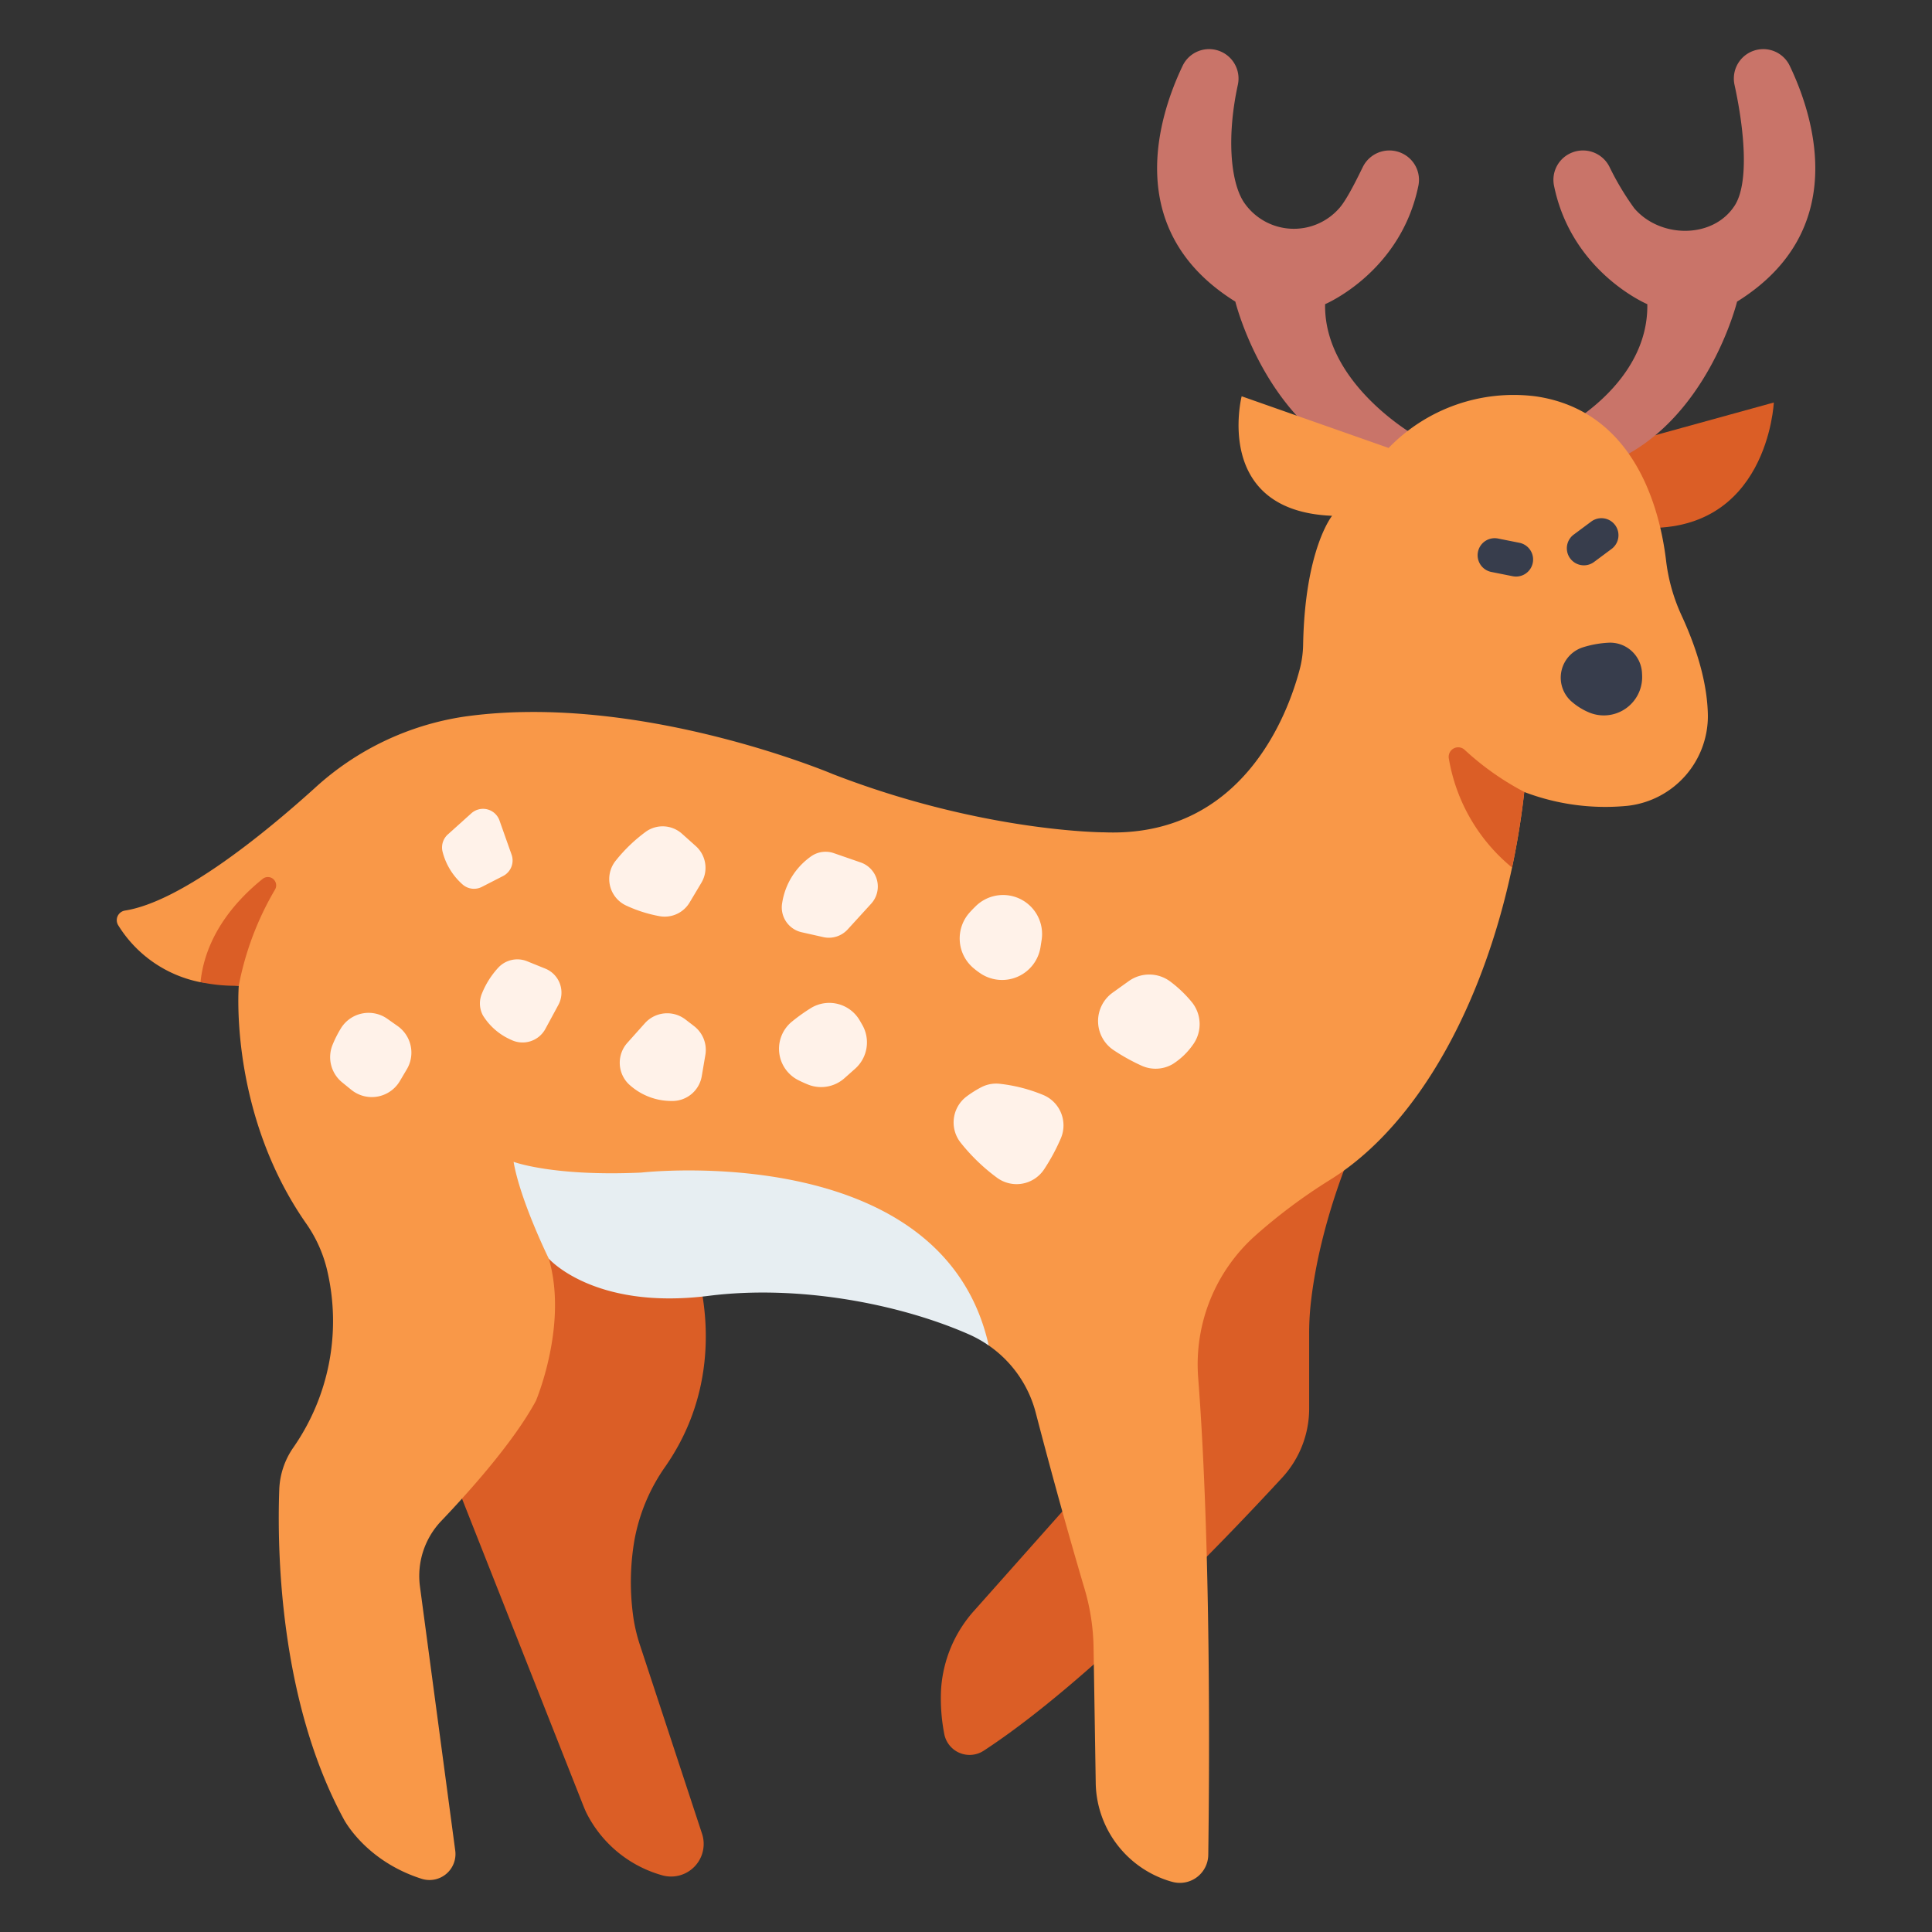 <?xml version="1.0" ?>
<svg width="800px" height="800px" viewBox="0 0 340 340" id="icons" xmlns="http://www.w3.org/2000/svg"><rect x="0" y="0" width="340" height="340" fill="#333333" stroke="none"/><title/><path d="M246.918,27.069h0a5.215,5.215,0,0,0-7.1,2.35c-.764,1.549-2.668,5.512-4.032,7.106a10.617,10.617,0,0,1-16.928-1c-2.37-3.7-2.955-11.714-1.016-20.608a5.173,5.173,0,0,0-3.316-5.968h0a5.161,5.161,0,0,0-6.392,2.605C204,20.191,197.24,40.523,217.4,53.08c0,0,5.225,21.3,22.307,28.337l9.17-4.865s-15.935-9.111-15.681-23.024c0,0,13.344-5.615,16.431-20.92A5.149,5.149,0,0,0,246.918,27.069Z" style="fill:#c97469"/><path d="M238.783,200.411s-6.516,13.938-8.141,29.261a48.079,48.079,0,0,0-.25,5.063v13.13a17.959,17.959,0,0,1-4.751,12.177C215.605,270.928,191.648,296,173.1,308.107a4.538,4.538,0,0,1-6.926-2.958,32.759,32.759,0,0,1-.564-7.776,22.887,22.887,0,0,1,5.883-13.985l26-29.254L203.63,209.1Z" style="fill:#db5e26"/><path d="M121.7,220.625s7.989,19.252-4.542,37.362a32.616,32.616,0,0,0-5.529,13.176,43.828,43.828,0,0,0-.131,13.728,29.539,29.539,0,0,0,1.175,4.766l10.871,33.04a5.738,5.738,0,0,1-7.144,7.286,21.357,21.357,0,0,1-13.144-10.838c-.222-.444-.414-.906-.6-1.368L79.182,258.363,88.565,209.1Z" style="fill:#db5e26"/><path d="M281.212,79.368l30.949-8.533s-1.04,23.41-23.665,22.015Z" style="fill:#db5e26"/><path d="M276.168,27.069h0a5.213,5.213,0,0,1,7.1,2.35,48.3,48.3,0,0,0,4.337,7.234c4.565,5.334,13.9,5.411,17.686-.5,2.371-3.7,1.893-12.341-.046-21.235a5.172,5.172,0,0,1,3.316-5.968h0a5.161,5.161,0,0,1,6.392,2.605c4.141,8.638,10.9,28.97-9.258,41.527,0,0-5.225,21.3-22.308,28.337l-8.239-6.23s15-7.746,14.75-21.659c0,0-13.343-5.615-16.43-20.92A5.149,5.149,0,0,1,276.168,27.069Z" style="fill:#c97469"/><path d="M244.374,78.834l-25.863-9.095S213.4,89.918,234.427,90.771c0,0-4.8,5.868-5.1,22.771a18.159,18.159,0,0,1-.626,4.348c-2.055,7.737-10.018,29.522-34.347,28.586,0,0-21.316,0-47.747-10.231,0,0-34.167-14.5-64.931-10.128A49.8,49.8,0,0,0,55.4,138.681c-8.7,7.861-23.513,20.026-33.43,21.567a1.71,1.71,0,0,0-1.171,2.574,22.013,22.013,0,0,0,14.488,10.032l6.734.622s-1.807,22.2,11.8,41.757a23.826,23.826,0,0,1,3.837,8.686,38.949,38.949,0,0,1-6,30.772,13.8,13.8,0,0,0-2.513,7.449c-.377,10.47-.027,37.029,11.346,57.99,0,0,3.743,7.326,13.689,10.5a4.57,4.57,0,0,0,5.937-4.943L73.905,279.2a14.033,14.033,0,0,1,3.758-11.545c5.018-5.263,12.791-13.969,16.648-21.131,0,0,5.684-13.358,2.273-25.011,30.233-2.073,59.457-2.513,77.42,15.271a20.732,20.732,0,0,1,8.265,11.82c1.925,7.391,5,18.869,8.591,30.989a38.528,38.528,0,0,1,1.589,10.322l.378,23.676a18.38,18.38,0,0,0,13.132,17.49c.14.039.281.078.424.115a5,5,0,0,0,6.252-4.768c.2-14.487.5-54.47-1.779-84.045a30.368,30.368,0,0,1,10.078-24.954,96.555,96.555,0,0,1,13.209-9.842c18.189-11.369,30.782-38.614,34.1-68.211a40.059,40.059,0,0,0,18.215,2.43,15.9,15.9,0,0,0,14.1-15.911c-.072-4.479-1.256-10.284-4.646-17.62a32.07,32.07,0,0,1-2.712-9.629c-1.049-8.753-5.352-26.355-22.967-28.9A30.614,30.614,0,0,0,244.374,78.834Z" style="fill:#f99848"/><path d="M174,236.787c-8.152-36.5-61.148-30.432-61.148-30.432-15.61.709-22.47-1.893-22.47-1.893,1.183,6.86,6.2,17.046,6.2,17.046s7.958,9.095,28.137,6.537c15.516-1.967,33.215,1.275,45.735,6.754A20.948,20.948,0,0,1,174,236.787Z" style="fill:#e7eef2"/><path d="M68.178,179.3l1.8,1.27a5.729,5.729,0,0,1,1.622,7.595l-1.238,2.092a5.729,5.729,0,0,1-8.551,1.521l-1.6-1.3a5.731,5.731,0,0,1-1.692-6.591,19.822,19.822,0,0,1,1.493-2.949A5.72,5.72,0,0,1,68.178,179.3Z" style="fill:#fff2e9"/><path d="M78.819,146.842l4.132-3.714a3.072,3.072,0,0,1,4.95,1.261l2.13,6.017a3.075,3.075,0,0,1-1.5,3.76l-3.706,1.9a3.039,3.039,0,0,1-3.379-.38,11.417,11.417,0,0,1-3.556-5.781A3.08,3.08,0,0,1,78.819,146.842Z" style="fill:#fff2e9"/><path d="M84.789,174.9a14.947,14.947,0,0,1,2.929-4.641,4.583,4.583,0,0,1,5.03-1.1l3.212,1.3a4.558,4.558,0,0,1,2.3,6.394l-2.283,4.219a4.568,4.568,0,0,1-6.019,1.924A11,11,0,0,1,85,178.722,4.464,4.464,0,0,1,84.789,174.9Z" style="fill:#fff2e9"/><path d="M108.368,151.45a27.667,27.667,0,0,1,5.418-5.173,5.1,5.1,0,0,1,6.25.462l2.409,2.155a5.133,5.133,0,0,1,.986,6.458l-2.062,3.456a5.106,5.106,0,0,1-5.3,2.425,24.117,24.117,0,0,1-5.881-1.874A5.144,5.144,0,0,1,108.368,151.45Z" style="fill:#fff2e9"/><path d="M144.877,164.915l-3.792-.853a4.484,4.484,0,0,1-3.428-5.2,12.331,12.331,0,0,1,5.227-8.258,4.428,4.428,0,0,1,3.884-.454l4.694,1.625a4.486,4.486,0,0,1,1.846,7.264l-4.133,4.527A4.486,4.486,0,0,1,144.877,164.915Z" style="fill:#fff2e9"/><path d="M120.635,179.417l1.515,1.166a5.278,5.278,0,0,1,1.983,5.065l-.631,3.713a5.245,5.245,0,0,1-5.3,4.394,11,11,0,0,1-7.638-3.047,5.265,5.265,0,0,1-.149-7.2l3.063-3.426A5.276,5.276,0,0,1,120.635,179.417Z" style="fill:#fff2e9"/><path d="M139.351,179.8a32.181,32.181,0,0,1,3.331-2.383,6.194,6.194,0,0,1,8.625,2.18l.433.751a6.2,6.2,0,0,1-1.252,7.73l-1.871,1.662a6.182,6.182,0,0,1-6.424,1.121c-.563-.228-1.157-.492-1.758-.8A6.177,6.177,0,0,1,139.351,179.8Z" style="fill:#fff2e9"/><path d="M170.685,160.536q.477-.526,1.055-1.09a6.864,6.864,0,0,1,6.7-1.666h0a6.864,6.864,0,0,1,4.866,7.66l-.189,1.205a6.843,6.843,0,0,1-10.364,4.79,13.2,13.2,0,0,1-1.558-1.165A6.832,6.832,0,0,1,170.685,160.536Z" style="fill:#fff2e9"/><path d="M195.839,174.668l2.808-2.012a6.187,6.187,0,0,1,7.381.136,21.572,21.572,0,0,1,3.809,3.685,6.156,6.156,0,0,1,.071,7.417,12.5,12.5,0,0,1-3.55,3.379,5.97,5.97,0,0,1-5.538.232,34.283,34.283,0,0,1-4.974-2.788A6.154,6.154,0,0,1,195.839,174.668Z" style="fill:#fff2e9"/><path d="M170.079,192.979a18.824,18.824,0,0,1,2.624-1.652,5.686,5.686,0,0,1,3.288-.591,27.944,27.944,0,0,1,7.62,1.97,5.8,5.8,0,0,1,3.095,7.584,34.487,34.487,0,0,1-2.957,5.488,5.812,5.812,0,0,1-8.254,1.51,33.6,33.6,0,0,1-6.42-6.177A5.724,5.724,0,0,1,170.079,192.979Z" style="fill:#fff2e9"/><path d="M266.8,101.464a3.06,3.06,0,0,1-.591-.059l-3.75-.748a3,3,0,1,1,1.174-5.884l3.75.748a3,3,0,0,1-.583,5.943Z" style="fill:#373d4c"/><path d="M278.74,99.488a3,3,0,0,1-1.793-5.407l3.069-2.282a3,3,0,1,1,3.581,4.814l-3.07,2.283A2.982,2.982,0,0,1,278.74,99.488Z" style="fill:#373d4c"/><path d="M42.016,173.476a52.979,52.979,0,0,1,6.368-16.9,1.462,1.462,0,0,0-2.169-1.9c-4.715,3.8-10.06,9.861-10.931,18.163A29.632,29.632,0,0,0,42.016,173.476Z" style="fill:#db5e26"/><path d="M278.565,113.919a17.955,17.955,0,0,1,4.541-.814,5.617,5.617,0,0,1,5.85,5.181c.023.311.036.629.036.952a6.745,6.745,0,0,1-9.321,6.151,11.311,11.311,0,0,1-3.242-2.054A5.6,5.6,0,0,1,278.565,113.919Z" style="fill:#373d4c"/><path d="M254.969,133.474a31.552,31.552,0,0,0,11.127,19.2c.922-4.35,1.646-8.8,2.152-13.307a48.709,48.709,0,0,1-10.47-7.385A1.673,1.673,0,0,0,254.969,133.474Z" style="fill:#db5e26"/></svg>